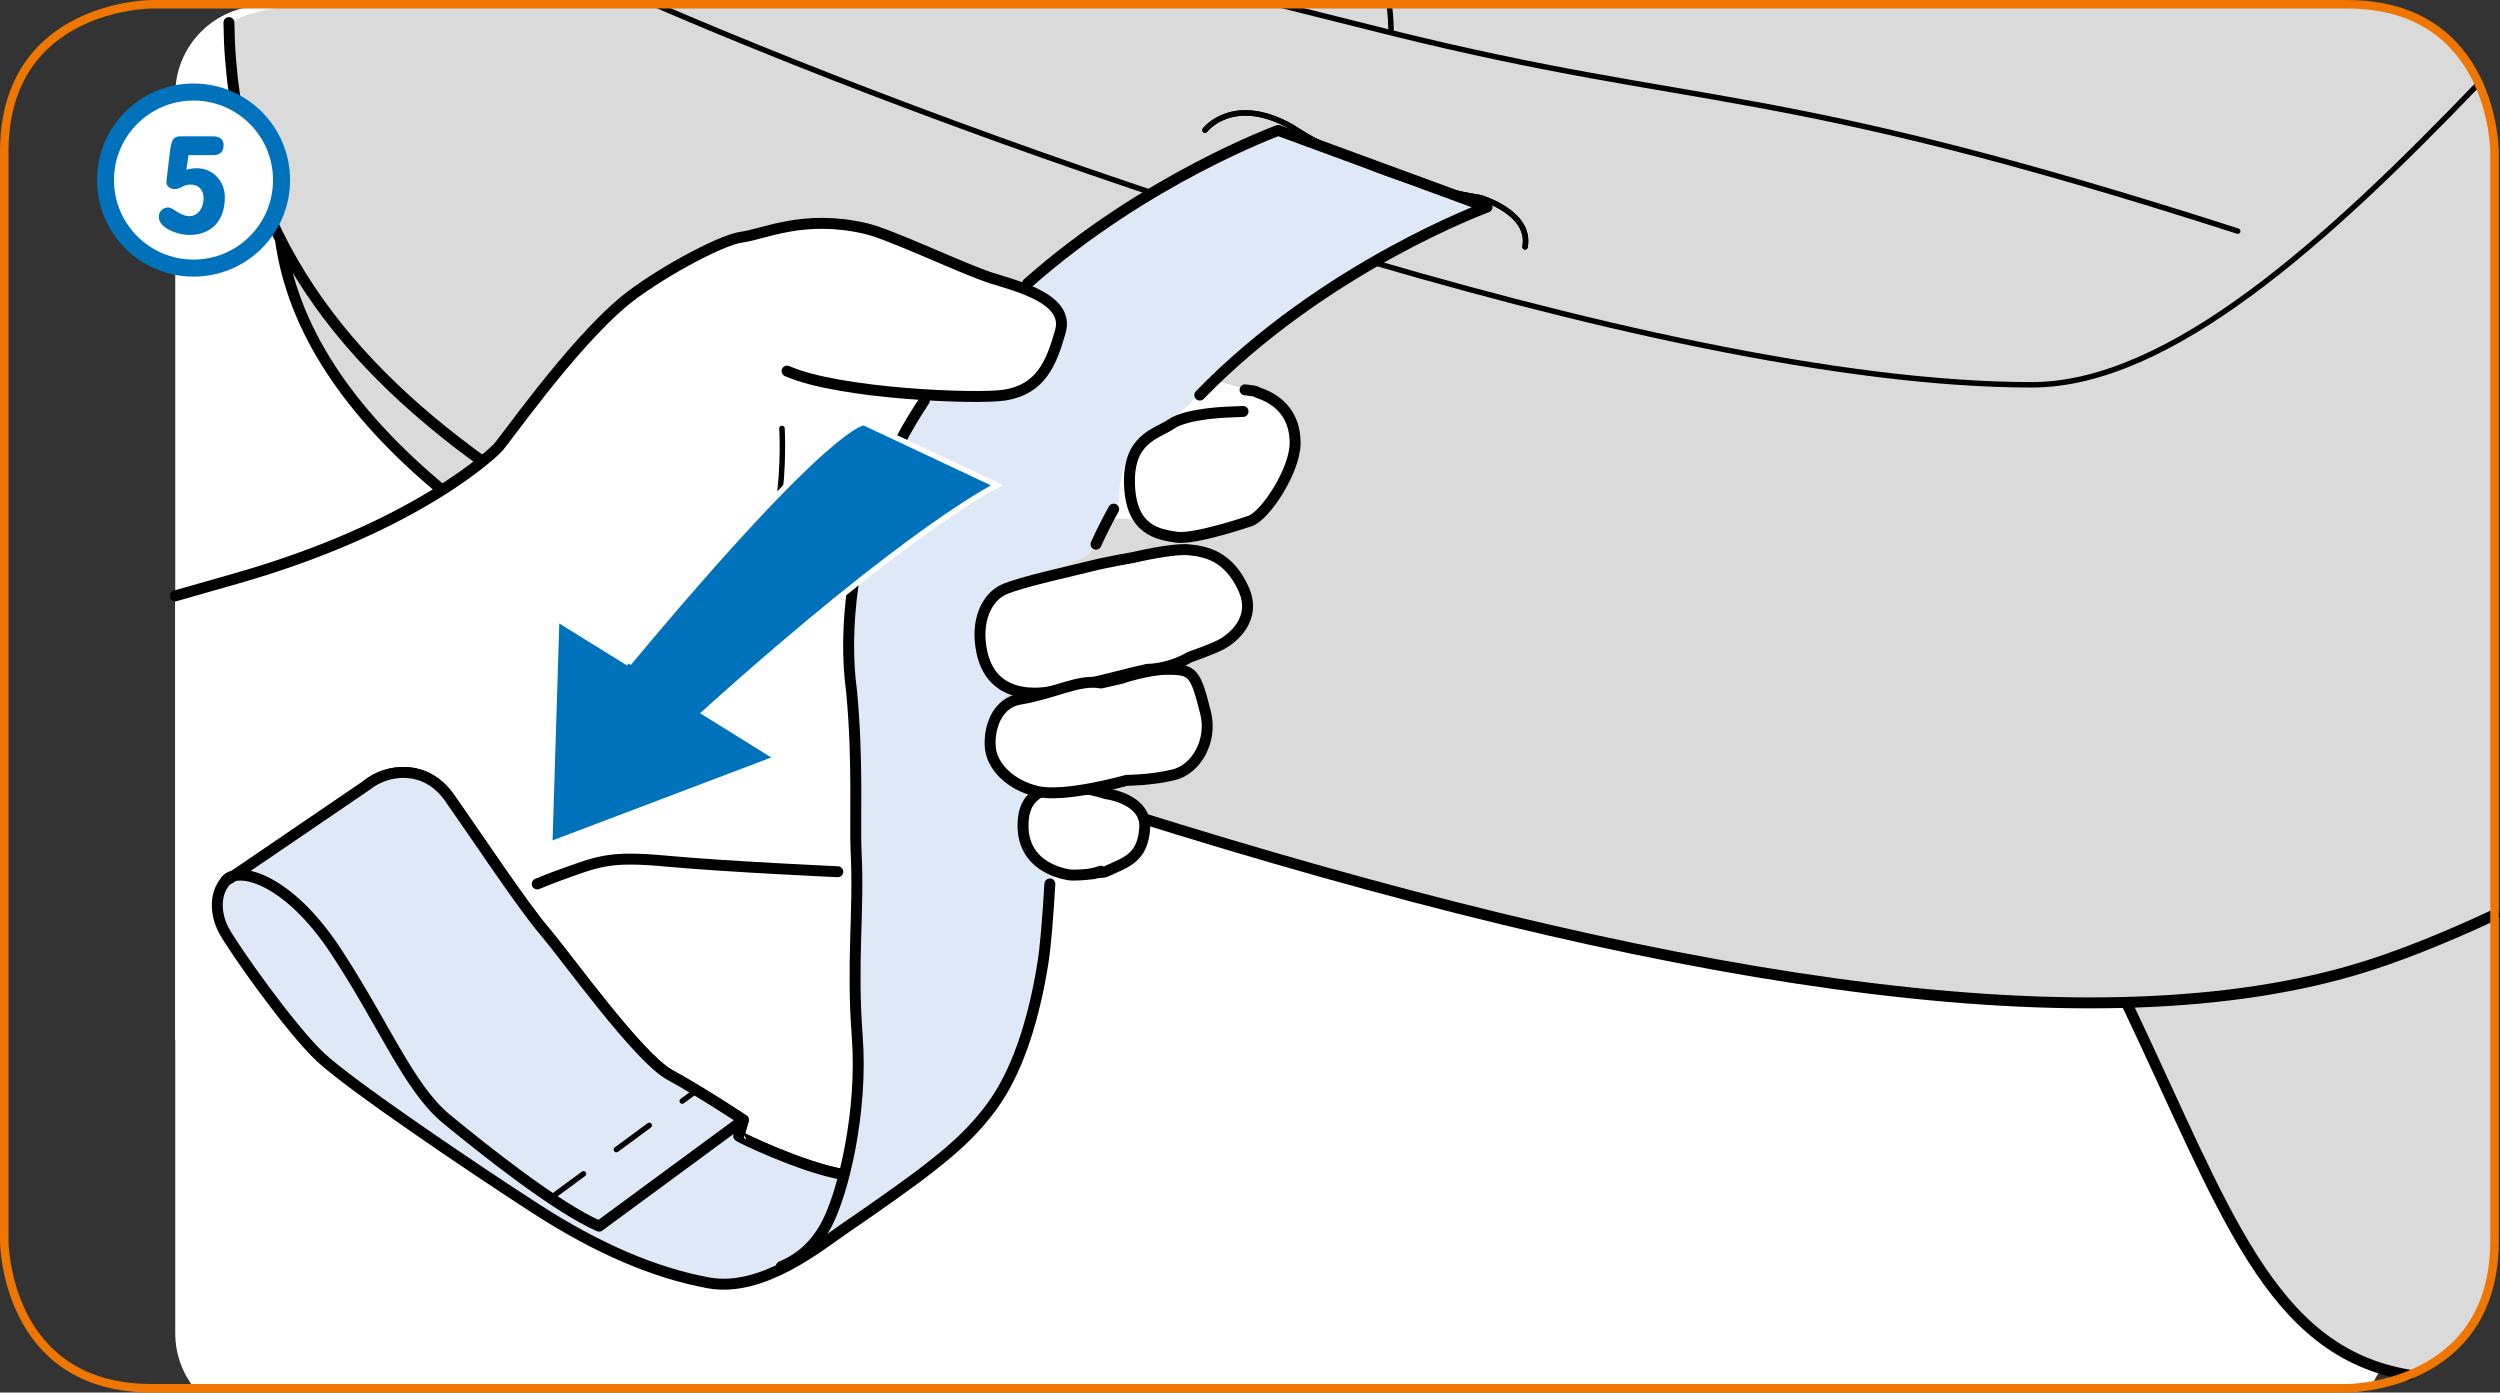 <?xml version="1.0" encoding="UTF-8"?>
<!DOCTYPE svg PUBLIC "-//W3C//DTD SVG 1.1//EN" "http://www.w3.org/Graphics/SVG/1.1/DTD/svg11.dtd">
<!-- Creator: CorelDRAW 2017 -->
<svg xmlns="http://www.w3.org/2000/svg" xml:space="preserve" width="51.787mm" height="28.846mm" version="1.1" style="shape-rendering:geometricPrecision; text-rendering:geometricPrecision; image-rendering:optimizeQuality; fill-rule:evenodd; clip-rule:evenodd"
viewBox="0 0 2560 1425.93"
 xmlns:xlink="http://www.w3.org/1999/xlink">
 <rect x="0" y="0" width="2560" height="1425.93" fill="#333333" stroke="none"/>
 <defs>
  <style type="text/css">
   <![CDATA[
    .str2 {stroke:white;stroke-width:5.6;stroke-miterlimit:4}
    .str4 {stroke:#0072BB;stroke-width:17.44;stroke-miterlimit:4}
    .str3 {stroke:#EE7601;stroke-width:8.72;stroke-miterlimit:4}
    .str1 {stroke:black;stroke-width:5.6;stroke-linecap:round;stroke-linejoin:round;stroke-miterlimit:4}
    .str0 {stroke:black;stroke-width:11.2;stroke-linecap:round;stroke-linejoin:round;stroke-miterlimit:4}
    .fil2 {fill:none;fill-rule:nonzero}
    .fil3 {fill:black;fill-rule:nonzero}
    .fil5 {fill:#0072BB;fill-rule:nonzero}
    .fil1 {fill:#DADADA;fill-rule:nonzero}
    .fil4 {fill:#DFE8F7;fill-rule:nonzero}
    .fil0 {fill:white;fill-rule:nonzero}
   ]]>
  </style>
 </defs>
 <g id="Слой_x0020_1">
  <path class="fil0" d="M2445.16 1365.24c0,20.18 -6.6,38.83 -17.76,53.89 -14.41,2.44 -24.06,2.44 -24.06,2.44l-2204.26 0c-12.28,-15.47 -19.62,-35.04 -19.62,-56.33l0 -1268.79c0,-50.05 40.56,-90.63 90.6,-90.63l2084.46 0c50.07,0 90.65,40.58 90.65,90.63l0 1268.79z"/>
  <path class="fil0" d="M760.16 685.09c101.72,176.22 175.68,294.06 446.75,164.31l-446.75 -164.31z"/>
  <path class="fil1" d="M2177.34 1026.42c101.56,213.1 146.29,357.66 289.56,381.65 41.3,-16.69 87.5,-54.02 87.5,-137.56l0 0 0 -530.78 -377.06 286.69z"/>
  <path class="fil1" d="M291.14 267.16c49.7,334.4 915.85,582.31 915.85,582.31 511.41,156.88 932.09,223.16 1203.16,143.91 41.11,-12.02 89.6,-31.08 144.26,-56.61l0 -781.37c0,0 0,-134.05 -126.33,-149.58l0 0 -1821.93 0c-203.55,111.06 -323.72,202.67 -315,261.33z"/>
  <path class="fil0" d="M453.3 502.33c146,121.05 384.08,231.05 704.33,331.78 16.53,5.2 32.99,10.33 49.35,15.36l-753.67 -347.14z"/>
  <path class="fil1" d="M493.77 472.29c-149.95,-108.18 -257.16,-246.32 -259.34,-449.18 21.98,-10.87 49.03,-17.29 78.29,-17.29l2115.34 0 0 0c126.33,15.52 126.33,149.58 126.33,149.58l0 583.15c-99.95,64.08 -189.05,105.04 -281.99,138.6 -210.04,75.83 -675.18,7.33 -1053.63,-92.91l-725.01 -311.95z"/>
  <path class="fil2 str0" d="M493.77 472.29c-149.95,-108.18 -257.16,-246.32 -259.34,-449.18m923.19 810.99c533.74,167.85 972.76,241.06 1252.52,159.27 41.11,-12.02 89.61,-31.08 144.26,-56.6m-2267.3 -691.77c12.45,91.01 68.87,176.65 166.19,257.33m1724.04 524.11c101.56,213.09 146.29,357.65 289.57,381.64"/>
  <path class="fil2 str1" d="M1422.73 5.82c1.13,9.9 1.73,19.19 1.73,27.73m-750.88 -27.73c329.91,142.52 1018.03,388.21 1406.94,388.21 141.79,0 303.94,-148.48 457.68,-308.5m-1224.5 -79.71c36.48,9.2 73.44,18.49 110.77,27.73 320.91,79.48 388.23,49.07 866.96,203.11"/>
  <path class="fil0" d="M179.47 611.37c62.7,-15.21 247.06,-65.76 329.16,-151.69 91.97,-96.26 79.96,-140.4 215.6,-203.72 135.59,-63.32 219.26,-0.42 219.26,-0.42 0,0 118.25,41.56 139,62.33 20.77,20.74 -125.51,579.13 -125.51,579.13 0,0 -274.98,-16.45 -328.6,-16.45 -49.8,0 -398.42,161.33 -448.91,184.82l0 -454z"/>
  <path class="fil0" d="M1033.41 544.35l106.13 -171.69c0,0 143.94,15.21 173.1,44.33 29.16,29.16 -1.14,87.52 -27.05,113.4 -25.88,25.91 -116.93,23.31 -116.93,6.68 0,-16.64 -135.25,7.27 -135.25,7.27z"/>
  <path class="fil2 str0" d="M375.94 803.8c19.95,-16.17 59.43,-22.15 84.23,12.9 24.83,35.21 74.03,109.47 97.48,137 23.49,27.64 96.09,129.38 128.24,146.98 32.11,17.52 75.37,46.16 75.37,46.16 0,0 -4.55,15.52 -4.86,16.43 -0.28,0.71 64.07,32 107.22,39.48m-406.77 -57.25c38.51,31.76 113.56,91.42 156.65,110.09m-382.12 -353.98c12.26,-14.58 62.71,-3.02 112.22,71.87 49.47,74.99 74.85,140.24 113.25,172.02m156.65 110.09l147.76 -108.75"/>
  <path class="fil3" d="M565.45 1229.06c-1.24,0.91 -3,0.65 -3.92,-0.59 -0.91,-1.24 -0.65,-3 0.59,-3.92l3.32 4.51zm30.37 -29.33l3.32 4.51 -33.69 24.82 -3.32 -4.51 33.69 -24.82zm0 0c1.24,-0.91 3,-0.65 3.92,0.59 0.91,1.24 0.65,3 -0.59,3.92l-3.32 -4.51zm37.02 -20.31c-1.24,0.91 -3,0.65 -3.92,-0.59 -0.91,-1.24 -0.65,-3 0.59,-3.92l3.32 4.51zm30.37 -29.33l3.32 4.51 -33.69 24.82 -3.32 -4.51 33.69 -24.82zm0 0c1.24,-0.91 3,-0.65 3.92,0.59 0.91,1.24 0.65,3 -0.59,3.92l-3.32 -4.51zm37.02 -20.32c-1.24,0.91 -3,0.65 -3.92,-0.59 -0.91,-1.24 -0.65,-3 0.59,-3.92l3.32 4.51zm14.85 -10.94l-14.85 10.94 -3.32 -4.51 14.85 -10.94 3.32 4.51zm-3.32 -4.51c1.24,-0.91 3,-0.65 3.92,0.59 0.91,1.24 0.65,3 -0.59,3.92l-3.32 -4.51z"/>
  <path class="fil2 str1" d="M1233.92 133.21c0,0 28.72,-37.51 89.3,-2.95 0,0 76.68,53.33 192.62,72.16 0,0 52.36,15.07 45.79,50.35"/>
  <path class="fil4" d="M242.27 897.48l144.62 -100.21c0,0 47.7,-10.93 66.11,9.6 0,0 157.75,230.45 216.02,283.52l39.18 24.54 51.83 29.42 -6.02 20.96 107.27 33.94 18.68 -77.24 -1.9 -79.23 -3.63 -296.9c0,0 -32.94,-191.13 72.06,-335.67 0,0 78.65,-5.28 82.82,-5.7 9.04,-0.92 102.26,-57.36 22.97,-114.35 0,0 58.23,-54.83 98.08,-77.19l163.19 -77.61 209.32 76.54c0,0 -174.64,62.61 -302.86,199.68 -27.54,29.44 -73.52,32.87 -74.05,98.72 -0.1,12.21 -11.86,21.52 -17.2,32.66 0,0 -4.55,5.81 -10.71,21.52 -4.17,10.78 -89.13,34.18 -98.37,45.49 -39.41,48.29 -4.59,75.29 14.39,99.14 0,0 -55.96,63.91 18.39,97.61 0,0 -9.69,31.53 2.27,59.29l24.84 28.13c0.94,56.29 -8.3,175.19 -91.33,271.8l-176.19 129.85c0,0 -58.8,62.99 -203.82,-22.08l-231.22 -151.7c0,0 -66.01,-48.29 -115.83,-118.57l-33.95 -53.64c0,0 -13.55,-33.22 15.05,-52.35z"/>
  <path class="fil2 str0" d="M375.94 803.8c19.95,-16.17 59.43,-22.15 84.23,12.9 24.83,35.21 74.03,109.47 97.48,137 23.49,27.64 96.09,129.38 128.24,146.98 32.11,17.52 75.37,46.16 75.37,46.16 0,0 -4.55,15.52 -4.86,16.43 -0.28,0.71 64.07,32 107.22,39.48m82.87 -792.53c-35.94,54.32 -62.96,117.14 -72.98,188.78 -5.63,40.39 -5.89,76.64 -1.48,109.01 6.82,71.18 3.21,137.54 4.62,164.42 3.12,61.71 -4.69,111.94 1.15,188.81 5.84,76.85 -14.28,160.16 -31.36,192.45 -13.43,25.29 -31.09,36.85 -46.51,43.34m428.65 -892.46c127.97,-131.91 294.14,-192.54 294.14,-192.54l-213.71 -78.52c0,0 -136.01,49.58 -256.74,156.65m70.04 267.07c5.56,-12.26 11.61,-24.24 18.1,-35.87m-764.48 282.44l-139.56 95.06 -4.66 2.68c-11.67,12.38 -11.93,33.33 -2.53,51.09 9.44,17.89 67.84,100.61 98.76,129.69 30.94,29.07 158.1,114.94 220.93,155.47 62.87,40.53 120.65,65.43 176.33,75.81 55.65,10.36 114.47,-38.54 140.99,-56.57 26.64,-18.03 69.25,-48.22 84.02,-59.99 14.87,-11.72 46.75,-35.66 70.1,-70.75 23.46,-35.09 38.75,-84.95 47.51,-139.37 2.88,-17.67 5.18,-47.02 7.24,-81.72m-618.21 240.29c38.51,31.76 113.56,91.42 156.65,110.09m-382.12 -353.98c12.26,-14.58 62.71,-3.02 112.22,71.87 49.47,74.99 74.85,140.24 113.25,172.02m156.65 110.09l147.76 -108.75"/>
  <path class="fil3" d="M565.45 1229.06c-1.24,0.91 -3,0.65 -3.92,-0.59 -0.91,-1.24 -0.65,-3 0.59,-3.92l3.32 4.51zm30.37 -29.33l3.32 4.51 -33.69 24.82 -3.32 -4.51 33.69 -24.82zm0 0c1.24,-0.91 3,-0.65 3.92,0.59 0.91,1.24 0.65,3 -0.59,3.92l-3.32 -4.51zm37.02 -20.31c-1.24,0.91 -3,0.65 -3.92,-0.59 -0.91,-1.24 -0.65,-3 0.59,-3.92l3.32 4.51zm30.37 -29.33l3.32 4.51 -33.69 24.82 -3.32 -4.51 33.69 -24.82zm0 0c1.24,-0.91 3,-0.65 3.92,0.59 0.91,1.24 0.65,3 -0.59,3.92l-3.32 -4.51zm37.02 -20.32c-1.24,0.91 -3,0.65 -3.92,-0.59 -0.91,-1.24 -0.65,-3 0.59,-3.92l3.32 4.51zm14.85 -10.94l-14.85 10.94 -3.32 -4.51 14.85 -10.94 3.32 4.51zm-3.32 -4.51c1.24,-0.91 3,-0.65 3.92,0.59 0.91,1.24 0.65,3 -0.59,3.92l-3.32 -4.51z"/>
  <path class="fil2 str1" d="M1233.92 133.21c0,0 28.72,-37.51 89.3,-2.95 0,0 76.68,53.33 192.62,72.16 0,0 52.36,15.07 45.79,50.35"/>
  <path class="fil2 str0" d="M857.88 892.64c0,0 -113.18,-5.11 -174.6,-10.78 -61.28,-5.74 -70.56,0.19 -114.16,15.76 -3.57,1.28 -10.1,3.89 -19.01,7.53m724.83 -505.99c15.43,2 7.9,1.1 15.49,3.71 19.57,6.94 35.9,22.64 35.78,50.92 -0.14,28.78 -31.55,75.69 -46.65,79.87 0,0 -56.52,19.31 -75.06,16.4 -18.47,-2.83 -46.14,-6.89 -47.87,-53.44 -1.78,-47.62 27.13,-51.88 43.19,-62.67 16.06,-10.87 58.7,-12.02 58.7,-12.02m0 0l14.36 -0.61"/>
  <path class="fil0" d="M1132.55 812.74c0,0 -79.24,-27.29 -84.61,25.56 -5.37,53 48.8,57.74 48.8,57.74 0,0 7.03,0.16 13.85,-0.45l9.21 -0.96c6.98,-2.21 8.47,-0.31 12.94,-2.35 20.9,-9.58 37.14,-13.6 39.45,-44.02 2.37,-30.42 -39.62,-35.52 -39.62,-35.52z"/>
  <path class="fil2 str0" d="M1132.55 812.74c0,0 -79.24,-27.29 -84.61,25.56 -5.37,53 48.8,57.74 48.8,57.74 0,0 7.03,0.16 13.85,-0.45l9.21 -0.96c6.98,-2.21 8.47,-0.31 12.94,-2.35 20.9,-9.58 37.14,-13.6 39.45,-44.02 2.37,-30.42 -39.62,-35.52 -39.62,-35.52m-21.97 82.85c5.58,-0.45 10.45,-1.27 16.53,-3.54"/>
  <path class="fil0" d="M1174.98 685.38c0,0 21.1,0.31 43.46,-12.56 0,0 24.48,-8.55 33.29,-13.52 8.72,-4.99 36.47,-24.64 21.33,-57.05 -15.19,-32.59 -37.54,-37.53 -55.56,-39.27 -17.12,-1.69 -56.24,7.71 -56.24,7.71 0,0 -29.38,5.13 -42.88,8.65 -13.47,3.63 -74.56,16.7 -91.02,24.6 -16.58,7.85 -28.97,31.46 -21.8,64.35 8.88,40.23 43.37,43.86 66.86,40.53 23.44,-3.39 83.83,-19.06 83.83,-19.06l18.73 -4.39z"/>
  <path class="fil2 str0" d="M1174.98 685.38c0,0 21.1,0.31 43.46,-12.56 0,0 24.48,-8.55 33.29,-13.52 8.72,-4.99 36.47,-24.64 21.33,-57.05 -15.19,-32.59 -37.54,-37.53 -55.56,-39.27 -17.12,-1.69 -56.24,7.71 -56.24,7.71 0,0 -29.38,5.13 -42.88,8.65 -13.47,3.63 -74.56,16.7 -91.02,24.6 -16.58,7.85 -28.97,31.46 -21.8,64.35 8.88,40.23 43.37,43.86 66.86,40.53 23.44,-3.39 83.83,-19.06 83.83,-19.06l18.73 -4.39"/>
  <path class="fil0" d="M1147.16 694.94c0,0 27.78,-9.56 48.13,-9.56 26.22,-0.07 28.79,3.17 39.17,44.19 7.31,28.98 -9.47,58.21 -32.49,63.77 -22.97,5.63 -48.33,5.73 -48.33,5.73 0,0 -63.64,18.09 -91.97,11.25 -28.32,-6.93 -43.32,-25.11 -46.79,-39.94 -3.49,-14.82 0.97,-49.54 29.49,-54.43 37.25,-6.35 60.08,-20.7 83.24,-16.6l19.55 -4.43z"/>
  <path class="fil2 str0" d="M1147.16 694.94c0,0 27.78,-9.56 48.13,-9.56 26.22,-0.07 28.79,3.17 39.17,44.19 7.31,28.98 -9.47,58.21 -32.49,63.77 -22.97,5.63 -48.33,5.73 -48.33,5.73 0,0 -63.64,18.09 -91.97,11.25 -28.32,-6.93 -43.32,-25.11 -46.79,-39.94 -3.49,-14.82 0.97,-49.54 29.49,-54.43 37.25,-6.35 60.08,-20.7 83.24,-16.6l19.55 -4.43m-341.19 -314.93c52.78,23.37 195.32,29.18 223.32,24.5 36.34,-6.05 47.2,-32.07 56.57,-65.13 9.31,-33.03 -42.43,-45.78 -70.44,-54.58 -28.02,-8.74 -103.03,-44.82 -129.2,-50.85 -63.32,-14.65 -103.36,5.73 -126.68,8.89 -23.33,3.12 -89.97,40.61 -119.67,65.06 -56.38,46.42 -127.04,149.38 -131.26,151.77 0,0 -77.54,78.96 -267.53,132.94l-61.61 17.58"/>
  <path class="fil2 str1" d="M800.75 438.72c0,0 9.31,151.93 -58.79,175.24"/>
  <path class="fil5" d="M643.71 679.23c211.4,-253.49 241.23,-246.38 241.23,-246.38l136.02 64.04c0,0 -86.82,41.68 -299.46,233.02l74.54 46.34 -233.14 88.4 7.15 -231.15 73.66 45.66 0 0.09z"/>
  <path class="fil2 str2" d="M643.71 679.23c211.4,-253.49 241.23,-246.38 241.23,-246.38l136.02 64.04c0,0 -86.82,41.68 -299.46,233.02l74.54 46.34 -233.14 88.4 7.15 -231.15 73.66 45.66 0 0.09"/>
  <path class="fil2 str3" d="M155.4 4.36c0,0 -151.04,0 -151.04,151.04l0 1115.12c0,0 0,151.06 151.04,151.06l2247.95 0c0,0 151.04,0 151.04,-151.06l0 -1115.12c0,0 0,-151.04 -151.04,-151.04l-2247.95 0z"/>
  <path class="fil0" d="M198.15 274.52c49.79,0 90.14,-40.35 90.14,-90.14 0,-49.79 -40.35,-90.16 -90.14,-90.16 -49.79,0 -90.14,40.37 -90.14,90.16 0,49.79 40.35,90.14 90.14,90.14z"/>
  <path class="fil2 str4" d="M198.15 274.52c49.79,0 90.14,-40.35 90.14,-90.14 0,-49.79 -40.35,-90.16 -90.14,-90.16 -49.79,0 -90.14,40.37 -90.14,90.16 0,49.79 40.35,90.14 90.14,90.14z"/>
  <path class="fil5" d="M192.99 158.85l26.22 0c2.53,0 9.77,-0.83 9.77,-10.48 0,-5.02 -3.76,-8.78 -10.16,-8.78l-33.65 0c-6.68,0 -9.33,2.37 -10.88,13.25l-3.48 29.46c-0.12,1.54 -0.44,2.93 -0.44,4.75 0,2.37 2.81,6.53 8.27,6.53 7.12,0 8.34,-4.59 16.45,-4.59 8.66,0 13.41,5.73 13.41,14.08 0,8.82 -5.02,18.27 -14.79,18.27 -9.37,0 -16.06,-8.9 -21.63,-8.9 -5.18,0 -9.49,4.31 -9.49,9.49 0,12.26 20.8,18.67 30.69,18.67 24.12,0 36.98,-15.34 36.98,-38.64 0,-16.33 -12.02,-29.7 -28.87,-29.7 -3.52,0 -7.12,0.67 -10.48,1.38l2.1 -14.79z"/>
 </g>
</svg>
